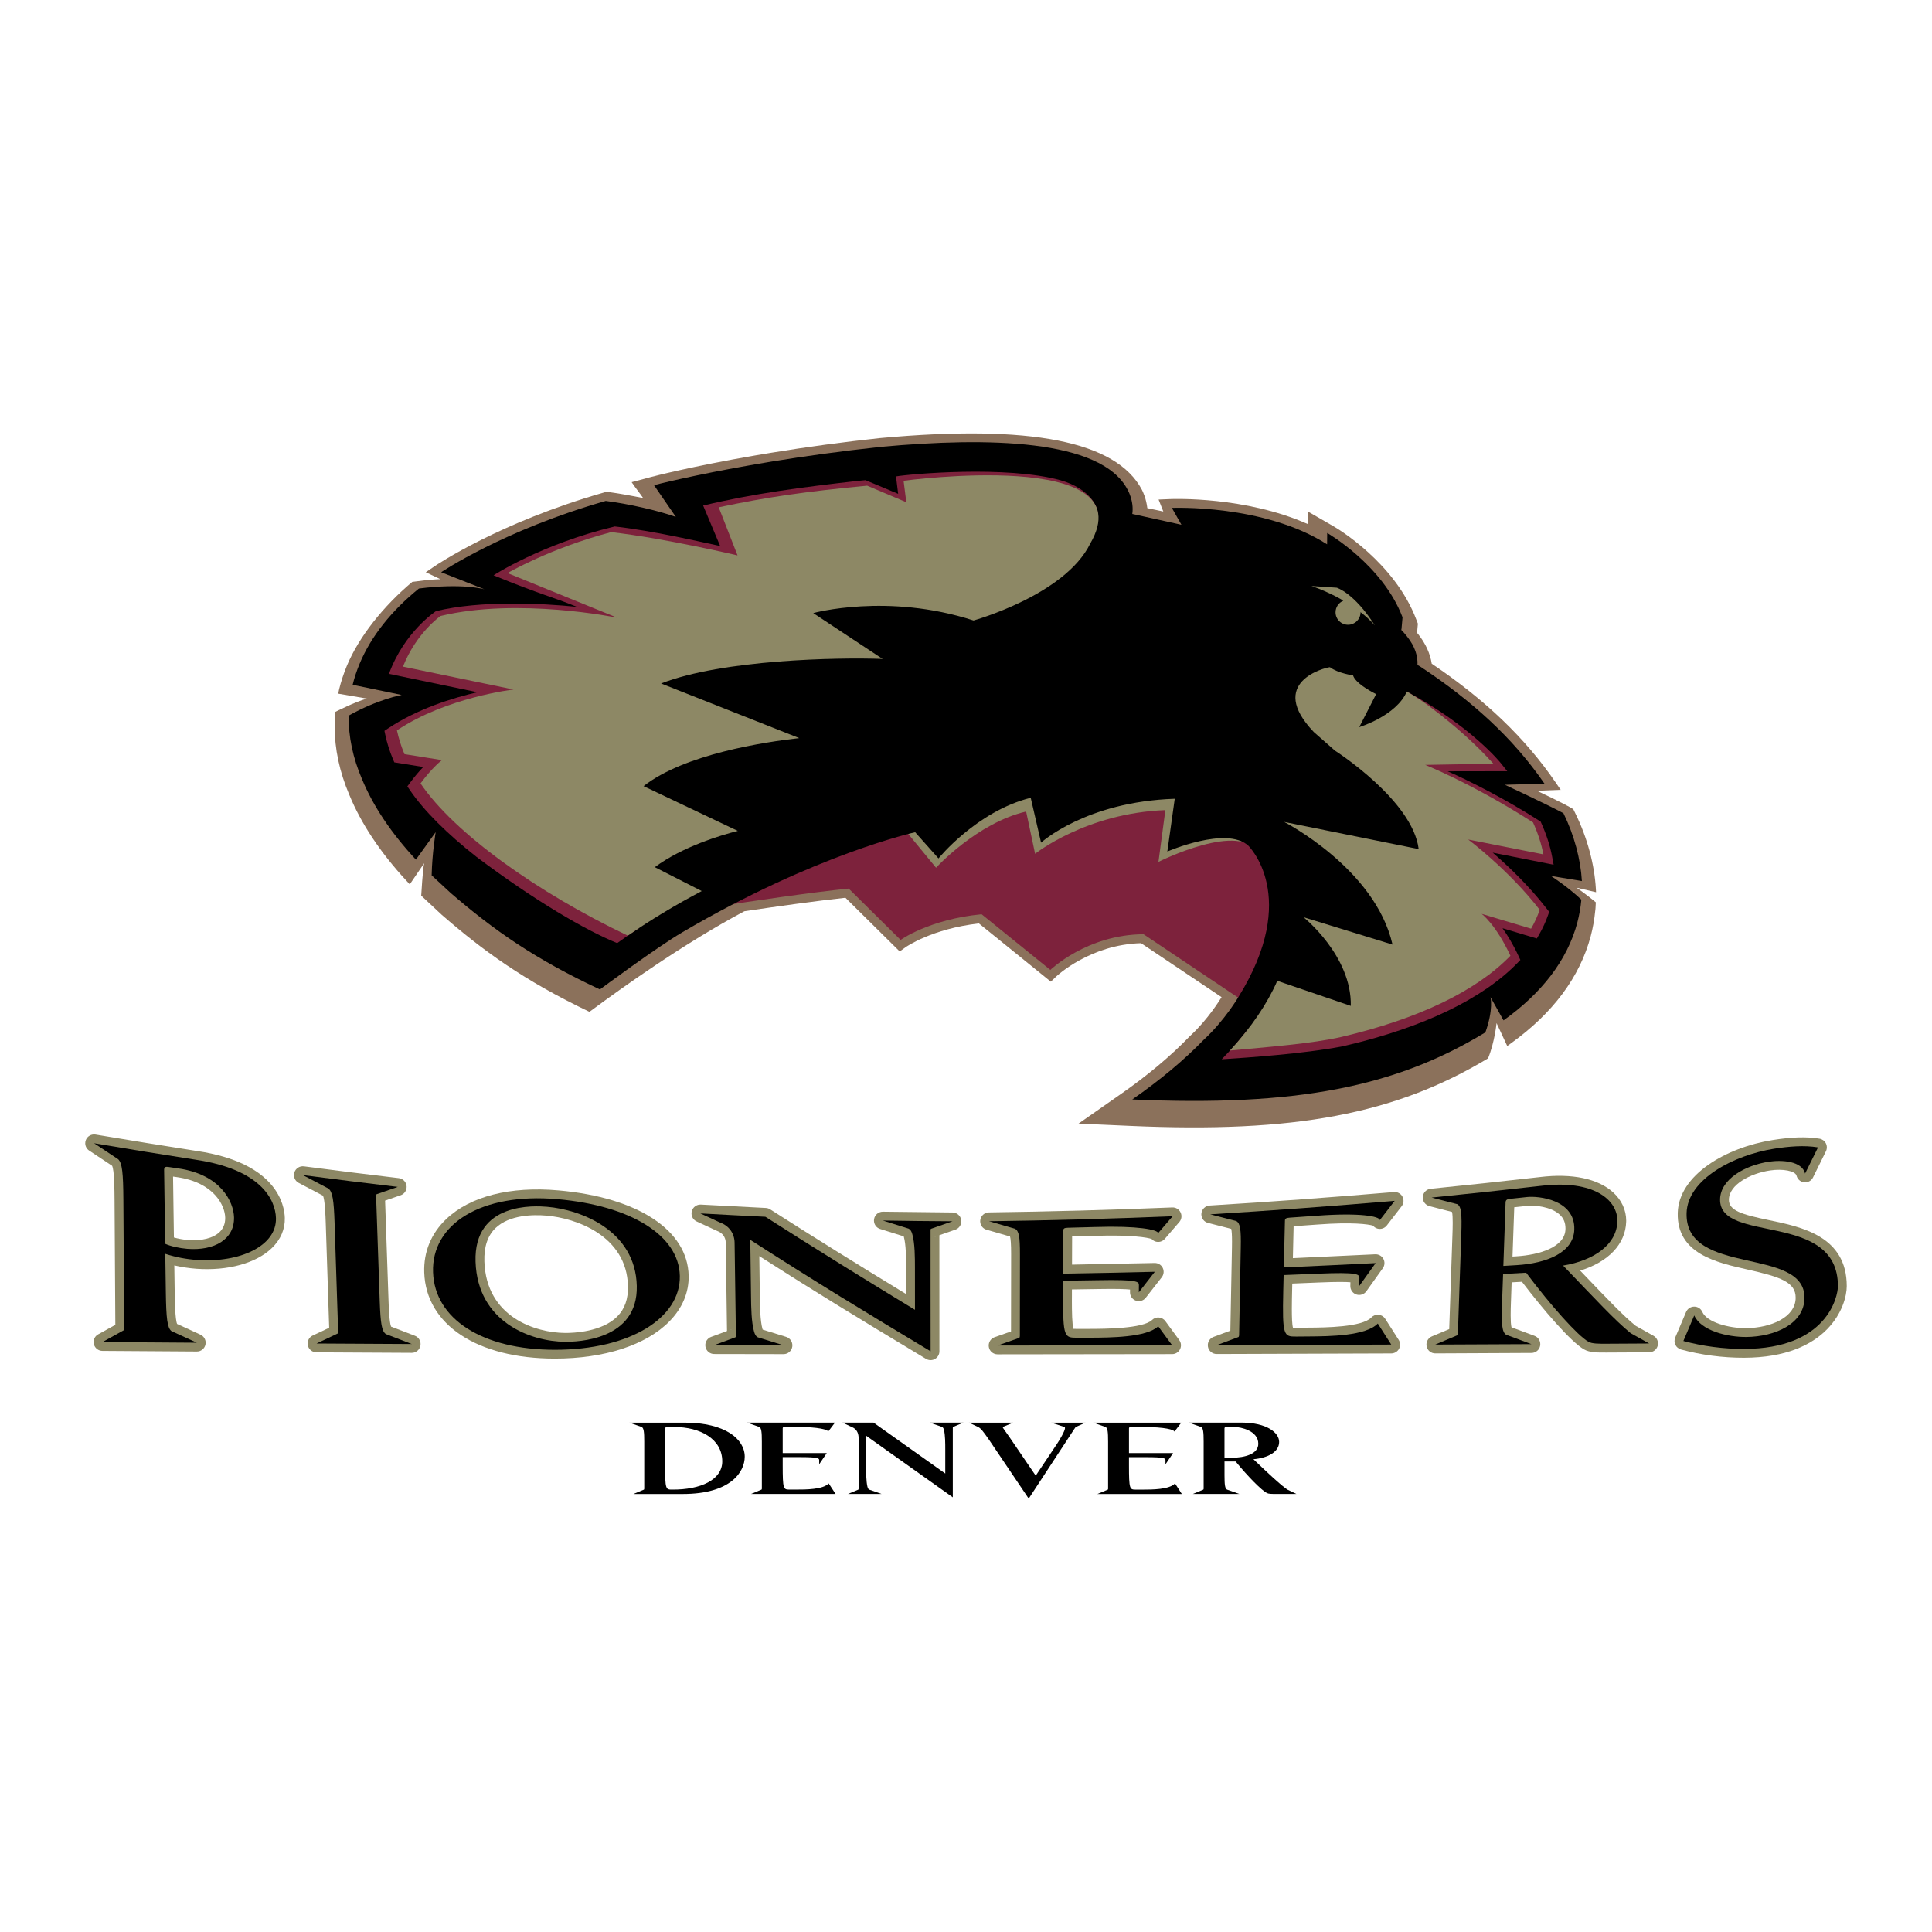 <?xml version="1.0" encoding="utf-8"?>
<!-- Generator: Adobe Illustrator 13.0.0, SVG Export Plug-In . SVG Version: 6.00 Build 14948)  -->
<!DOCTYPE svg PUBLIC "-//W3C//DTD SVG 1.0//EN" "http://www.w3.org/TR/2001/REC-SVG-20010904/DTD/svg10.dtd">
<svg version="1.0" id="Layer_1" xmlns="http://www.w3.org/2000/svg" xmlns:xlink="http://www.w3.org/1999/xlink" x="0px" y="0px"
	 width="192.756px" height="192.756px" viewBox="0 0 192.756 192.756" enable-background="new 0 0 192.756 192.756"
	 xml:space="preserve">
<g>
	<polygon fill-rule="evenodd" clip-rule="evenodd" fill="#FFFFFF" points="0,0 192.756,0 192.756,192.756 0,192.756 0,0 	"/>
	<path fill-rule="evenodd" clip-rule="evenodd" fill="#8B715B" d="M113.92,48.847c0.003,0.006,0.006,0.011,0.01,0.019
		c0.003,0.006,0.009,0.012,0.012,0.018L113.92,48.847L113.92,48.847z"/>
	<path fill-rule="evenodd" clip-rule="evenodd" fill="#8B715B" d="M159.238,89.018l-0.019-0.333
		c-0.141-2.44-0.853-5.083-2.004-7.445l-0.247-0.506c-0.893-0.562-3.636-1.84-3.636-1.84l2.377-0.093l-0.504-0.736
		c-3.055-4.451-6.998-8.225-12.362-11.849c-0.159-1.008-0.596-1.988-1.335-2.923c-0.042-0.053-0.085-0.101-0.128-0.152
		c0.024-0.256,0.082-0.918,0.082-0.918l-0.144-0.375c-2.159-5.757-7.993-9.179-8.24-9.322l-2.601-1.5c0,0-0.006,0.645-0.009,1.255
		c-6.237-2.766-13.4-2.504-13.743-2.489c0,0-0.54,0.024-1.133,0.048l0.471,1.191l-1.595-0.336c-0.116-0.961-0.431-1.622-0.54-1.829
		c-2.566-4.846-11.101-6.536-26.088-5.161l-0.026,0.001c-3.668,0.393-7.337,0.889-10.904,1.473l-1.574,0.264
		c-6.391,1.101-10.196,2.099-10.354,2.14l-1.964,0.525c0.524,0.764,0.747,0.998,1.146,1.578c-0.906-0.182-2.488-0.472-3.303-0.576
		l-0.357-0.045l-0.344,0.099c-10.344,2.97-16.572,7.172-16.831,7.351l-0.849,0.577l1.458,0.693c0,0-0.694,0.024-1.391,0.092
		c-0.22,0.031-1.418,0.176-1.415,0.178c-2.868,2.399-5.325,5.48-6.528,8.378c-0.317,0.767-0.577,1.556-0.771,2.346l-0.086,0.428
		l2.873,0.493c-1.099,0.269-3.209,1.346-3.209,1.346l-0.022,1.203c0,0.075-0.001,0.15-0.001,0.223c0,2.257,0.491,4.552,1.46,6.824
		c1.178,2.87,3.088,5.746,5.677,8.55l0.358,0.388l1.438-2.111c-0.134,0.449-0.3,3.241-0.297,3.238
		c0.061,0.055,2.042,1.906,2.042,1.906l0.025,0.021c4.034,3.507,8.105,6.503,14.719,9.662c3.313-2.463,9.525-6.88,15.452-10.031
		c3.143-0.47,7.249-1.044,10.087-1.347c0.528,0.522,5.414,5.356,5.414,5.356l0.607-0.435c0.027-0.02,2.608-1.83,7.295-2.36
		c0.53,0.429,7.175,5.808,7.175,5.808l0.562-0.537c0.034-0.034,3.366-3.165,8.438-3.302c0.312,0.21,5.092,3.411,8.036,5.384
		c-0.158,0.259-1.381,2.242-3.1,3.831l-0.037,0.034l-0.037,0.036c-1.888,1.96-4.188,3.892-6.836,5.738l-4.258,2.977l5.184,0.23
		c16.352,0.729,26.404-1.165,35.671-6.741c0.667-1.63,0.847-3.517,0.847-3.517l1.066,2.285l0.342-0.245
		c4.215-3.027,6.9-6.632,7.987-10.713c0.22-0.828,0.37-1.685,0.452-2.548c0.016,0.003,0.04-0.455,0.056-0.828
		c-0.767-0.65-1.913-1.457-1.913-1.457L159.238,89.018L159.238,89.018L159.238,89.018z M141.234,64.215c0,0,0.006-0.021,0.009-0.031
		L141.234,64.215L141.234,64.215z"/>
	<path fill-rule="evenodd" clip-rule="evenodd" fill="#8D8865" d="M130.332,58.329l3.458,0.225c0,0,3.51,2.518,3.602,4.182
		l-1.418-1.103c0,0-1.588,2.073-2.633,0.28c-1.048-1.79-0.171-1.978,0.241-1.939C133.582,59.972,130.573,58.402,130.332,58.329
		L130.332,58.329z"/>
	<path fill-rule="evenodd" clip-rule="evenodd" fill="#8D8865" d="M89.299,82.848l4.037,5.109c0,0,4.707-4.302,8.341-5.646
		l0.941,4.435c0,0,6.726-4.435,12.239-4.838l-0.269,5.646c0,0,7.535-4.437,11.57-3.093c0,0-2.556-2.824-8.607-0.672l0.807-4.706
		c0,0-9.555-0.673-13.993,3.362l-0.94-4.035c0,0-7.131,1.747-9.955,6.051l-1.75-2.15L89.299,82.848L89.299,82.848z"/>
	<path fill-rule="evenodd" clip-rule="evenodd" fill="#7D223C" d="M125.519,85.202c1.023,0.902,0.688,1.053,1.062,2.258
		c0.73,2.343,0.079,8.525-2.636,12.35l-9.854-6.601c-5.659,0.037-9.298,3.559-9.298,3.559l-6.858-5.553
		c-5.251,0.509-8.079,2.563-8.079,2.563l-5.183-5.125c-3.683,0.373-9.796,1.267-12.978,1.77c0,0,8.079-5.871,18.829-7.332
		l2.865,3.482c0,0,4.088-4.469,8.988-5.607l0.895,4.217c0,0,5.074-4.062,12.997-4.358l-0.689,5.165
		C115.579,85.988,123.945,81.808,125.519,85.202L125.519,85.202z"/>
	<path fill-rule="evenodd" clip-rule="evenodd" d="M60.435,49.978c2.23,0.281,5.22,0.958,6.992,1.591l-2.178-3.163
		c0,0,3.838-1.006,10.273-2.109c0.522-0.092,1.042-0.178,1.559-0.261c3.135-0.51,6.8-1.025,10.872-1.459
		c10.584-0.965,21.868-0.785,24.531,4.249c0,0,0.681,1.144,0.485,2.448l4.902,1.08l-0.952-1.683c0,0,9.185-0.398,15.486,3.635
		l0.009-1.133c0,0,5.542,3.183,7.518,8.416l-0.104,1.164c0,0-0.013,0.032-0.024,0.09c0.18,0.182,0.376,0.4,0.583,0.665
		c0.794,1.002,1.079,1.955,1.036,2.834c0.088,0.058,0.183,0.111,0.28,0.165c5.136,3.391,9.22,7.081,12.39,11.679l-3.949,0.113
		c0,0,4.271,1.987,5.84,2.836c1.075,2.187,1.714,4.594,1.84,6.769l-3.099-0.513c0.004,0,1.55,0.968,3.046,2.367
		c-0.07,0.773-0.205,1.542-0.406,2.308c-1.008,3.76-3.57,7.032-7.358,9.737l-1.298-2.316c0,0,0.312,1.214-0.511,3.509
		c-8.943,5.451-18.855,7.423-35.234,6.697c2.768-1.921,5.169-3.931,7.136-5.96c2.074-1.907,3.458-4.261,3.458-4.261
		c6.243-10.04,0.978-15.106,0.978-15.106c-2.185-1.967-8.07,0.591-8.07,0.591l0.738-5.263c-8.9,0.293-13.336,4.377-13.336,4.377
		l-1.032-4.475c-5.383,1.338-9.201,6.048-9.201,6.048l-2.328-2.611c0,0-9.972,2.193-23.243,9.989
		c-2.614,1.536-8.209,5.693-8.209,5.693c-6.429-3.001-10.541-5.864-14.912-9.64l-1.876-1.741c0.054-2.297,0.403-4.31,0.403-4.31
		l-1.975,2.743c-2.436-2.624-4.26-5.324-5.378-8.037c-0.903-2.101-1.357-4.224-1.328-6.335c2.935-1.642,5.286-2.059,5.286-2.059
		l-4.89-1.015c0.171-0.701,0.402-1.396,0.689-2.089c1.161-2.778,3.186-5.294,5.921-7.514c4.351-0.565,6.538,0.073,6.538,0.073
		l-4.319-1.699C44.013,57.091,50.186,52.904,60.435,49.978L60.435,49.978L60.435,49.978z M137.166,62.394
		c-2.065-3.253-3.798-3.76-3.798-3.76l-2.522-0.171c0,0,1.341,0.433,2.92,1.308l0.254,0.167c-0.452,0.187-0.771,0.632-0.771,1.15
		c0,0.688,0.56,1.245,1.247,1.245s1.246-0.557,1.246-1.245c0-0.006-0.003-0.012-0.003-0.019
		C136.249,61.466,136.734,61.905,137.166,62.394L137.166,62.394z"/>
	<path fill-rule="evenodd" clip-rule="evenodd" fill="#7D223C" d="M42.229,76.522c-0.379,0.391-0.841,0.919-1.347,1.609
		l-0.238,0.324l0.225,0.333c1.411,2.089,3.737,4.398,6.673,6.705c5.816,4.38,10.939,7.35,14.034,8.602
		c0.698-0.504,1.416-1,2.154-1.487h0.002L44.771,78.545l2.288-3.766l-5.786-1.074l13.991-5.245L42.08,65.906l2.556-3.228
		l18.97-0.672L53.515,57.03l7.13-2.554l13.588,2.017l-0.941-5.243l12.511-1.615l6.382,2.969l-0.867-3.91l13.858,2.016
		c0,0,2.413,5.565,4.249,1.289c0.534-1.25-0.703-3.265-3.617-4.084c-5.44-1.5-15.097-0.614-16.414-0.382l0.214,1.735l-3.257-1.362
		l-0.752,0.07c-5.649,0.639-10.456,1.266-15.446,2.462l1.695,4.035c-1.925-0.398-6.521-1.494-10.514-1.949
		c-7.313,1.753-12.092,4.874-12.092,4.874c4.786,1.96,5.786,2.115,8.324,3.148c-3.605-0.37-9.604-0.654-14.069,0.426
		c0,0-3.147,2.039-4.69,6.258l8.824,1.834c-2.441,0.561-5.979,1.642-8.955,3.638l-0.32,0.215l0.08,0.377
		c0.173,0.828,0.437,1.66,0.781,2.474l0.124,0.292L42.229,76.522L42.229,76.522z"/>
	<path fill-rule="evenodd" clip-rule="evenodd" fill="#8D8865" d="M40.204,66.51l11.026,2.282c0,0-6.689,0.77-11.626,4.079
		c0.167,0.789,0.417,1.579,0.75,2.369l3.737,0.596c0,0-0.964,0.729-2.134,2.326c3.347,4.96,11.658,10.89,20.679,15.189
		c2.272-1.57,4.745-3.061,7.376-4.449l-4.681-2.384c2.769-2.051,6.574-3.185,8.279-3.618l-9.401-4.466
		c4.055-3.188,12.016-4.399,15.532-4.793L65.954,68.19c6.182-2.402,17.673-2.609,22.106-2.447l-6.922-4.577
		c0,0,7.411-2.038,15.992,0.739c0,0,9.125-2.532,11.636-7.662c5.571-9.561-18.616-6.276-18.616-6.276l0.273,2.138l-3.904-1.649
		c-6.259,0.598-9.968,1.133-14.812,2.156l1.877,4.8c0,0-7.218-1.706-12.608-2.324c-6.077,1.599-10.34,4.087-10.34,4.087
		l10.923,4.446c0,0-9.879-2.03-17.604-0.165C43.955,61.457,41.549,63.118,40.204,66.51L40.204,66.51z"/>
	<path fill-rule="evenodd" clip-rule="evenodd" fill="#7D223C" d="M149.906,92.61c0.482,0.674,1.048,1.59,1.616,2.81l0.164,0.356
		l-0.274,0.282c-3.467,3.583-9.377,6.435-17.091,8.245c-0.165,0.039-0.336,0.076-0.504,0.114c-3.837,0.716-9.142,1.086-11.928,1.268
		c0.919-0.939,1.744-1.88,2.48-2.821l10.804-0.521l9.011-3.496l5.248-3.497l-2.825-4.689l5.65,0.254l-7.666-7.933l6.86-0.403
		l-11.303-6.723l5.651-1.211l-5.785-3.228l0.342-2.42c6.467,3.483,9.365,7.125,9.365,7.125l0.657,0.82l-5.948,0.01
		c2.114,0.929,5.682,2.713,9.134,4.929l0.144,0.09l0.07,0.156c0.504,1.12,0.867,2.236,1.072,3.314l0.155,0.834l-6.081-1.205
		c1.479,1.275,3.616,3.288,5.449,5.662l0.189,0.244l-0.101,0.293c-0.235,0.675-0.538,1.338-0.904,1.976l-0.227,0.391L149.906,92.61
		L149.906,92.61z"/>
	<path fill-rule="evenodd" clip-rule="evenodd" fill="#8D8865" d="M153.617,90.774c-0.223,0.642-0.51,1.27-0.861,1.879l-4.931-1.476
		c0,0,1.402,1.029,2.869,4.179c-3.378,3.494-9.118,6.28-16.81,8.086c-2.877,0.675-7.654,1.043-11.164,1.365
		c2.135-2.332,3.717-4.671,4.716-6.952l7.334,2.501c0.104-5-4.723-8.849-4.723-8.849l8.886,2.734
		c-1.731-7.588-10.812-12.237-10.812-12.237l13.422,2.709c-0.608-4.878-8.349-9.819-8.349-9.819l-2.117-1.862
		c-4.726-4.956,1.124-6.43,1.61-6.466c0.81,0.614,2.307,0.815,2.307,0.815c0.217,0.727,1.576,1.503,2.303,1.87l-1.684,3.293
		c0,0,3.69-1.118,4.744-3.548c1.051,0.588,1.998,1.286,2.327,1.533c2.499,1.872,4.604,3.771,6.308,5.665l-6.799,0.119
		c0,0,4.726,1.87,10.758,5.743c0.486,1.075,0.834,2.138,1.033,3.186l-7.502-1.483C146.482,83.76,150.529,86.781,153.617,90.774
		L153.617,90.774z"/>
	<path fill-rule="evenodd" clip-rule="evenodd" d="M72.06,145.803c0,1.816-2.116,2.835-5.021,2.812c-0.61,0-0.682-0.031-0.682-2.419
		v-3.664c0-0.157,0.091-0.157,0.933-0.157C69.836,142.374,72.06,143.551,72.06,145.803L72.06,145.803L72.06,145.803z
		 M64.029,142.374c0.199,0.125,0.247,0.475,0.247,1.456v4.672c0,0.047-0.006,0.084-0.028,0.114l-1.047,0.437h4.914
		c4.825,0,6.187-2.229,6.187-3.72c0-1.747-1.937-3.395-6.007-3.395h-5.508L64.029,142.374L64.029,142.374z"/>
	<path fill-rule="evenodd" clip-rule="evenodd" d="M109.069,141.938h8.788l-0.682,0.898c-0.018-0.192-0.968-0.46-3.012-0.46h-1.292
		c-0.181,0-0.232,0.033-0.232,0.146v2.453h4.398l-0.757,1.12v-0.402c0-0.191-0.073-0.314-1.974-0.314h-1.668v0.818
		c0,2.386,0.07,2.42,0.682,2.42h0.626c0.969,0,2.725,0,3.284-0.618l0.681,1.056h-8.431l1.048-0.438
		c0.024-0.028,0.027-0.066,0.027-0.11v-4.674c0-0.98-0.046-1.331-0.241-1.454L109.069,141.938L109.069,141.938z"/>
	<path fill-rule="evenodd" clip-rule="evenodd" d="M74.522,141.933h8.787l-0.682,0.896c-0.017-0.188-0.968-0.458-3.012-0.458h-1.292
		c-0.178,0-0.233,0.032-0.233,0.146v2.454h4.398l-0.757,1.119v-0.403c0-0.19-0.072-0.312-1.973-0.312H78.09v0.816
		c0,2.386,0.072,2.422,0.682,2.422h0.626c0.969,0,2.727,0,3.282-0.616l0.684,1.051h-8.43l1.046-0.434
		c0.024-0.03,0.03-0.068,0.03-0.114v-4.672c0-0.979-0.046-1.329-0.245-1.454L74.522,141.933L74.522,141.933z"/>
	<path fill-rule="evenodd" clip-rule="evenodd" d="M84.049,141.936h3.103l7.157,5.077v-2.376c0-0.617,0-1.422-0.127-1.96
		c-0.042-0.16-0.088-0.251-0.176-0.303l-1.242-0.438h3.355l-1.043,0.438c-0.011,0.021-0.015,0.046-0.015,0.078v6.933l-8.645-6.139
		v3.104c0,0.619,0,1.424,0.125,1.961c0.042,0.162,0.09,0.252,0.178,0.304l1.239,0.436h-3.354l1.04-0.436
		c0.012-0.02,0.017-0.044,0.017-0.079v-5.097c0-0.49-0.239-0.903-0.676-1.062L84.049,141.936L84.049,141.936z"/>
	<path fill-rule="evenodd" clip-rule="evenodd" d="M122.168,142.52c0-0.111,0.052-0.146,0.231-0.146h0.788
		c0.559,0,2.353,0.348,2.353,1.671c0,1.008-1.292,1.398-2.728,1.398h-0.645V142.52L122.168,142.52L122.168,142.52z M119.84,142.374
		c0.198,0.125,0.248,0.475,0.248,1.456v4.672c0,0.046-0.007,0.084-0.031,0.114l-1.045,0.434h4.644l-1.24-0.436
		c-0.202-0.123-0.247-0.472-0.247-1.458v-1.344h1.111c1.273,1.558,2.6,2.879,3.119,3.149c0.18,0.088,0.504,0.088,0.897,0.088h2.047
		l-0.907-0.437c-0.754-0.527-1.766-1.489-3.382-3.024c1.491-0.134,2.566-0.751,2.566-1.726c0-0.918-1.222-1.928-3.767-1.928H118.6
		L119.84,142.374L119.84,142.374z"/>
	<path fill-rule="evenodd" clip-rule="evenodd" fill="#8D8865" d="M116.956,120.467c-6.13,0.249-12.285,0.417-18.29,0.496
		c-0.438,0.008-0.807,0.332-0.863,0.764c-0.007,0.04-0.009,0.08-0.009,0.119c0,0.387,0.255,0.736,0.637,0.845
		c0,0,1.942,0.561,2.339,0.674c0.07,0.23,0.11,0.796,0.11,1.72c0,0.012-0.01,6.064-0.01,7.752c-0.188,0.065-1.64,0.575-1.64,0.575
		c-0.354,0.125-0.587,0.462-0.587,0.83c0,0.049,0.003,0.1,0.013,0.149c0.073,0.424,0.439,0.731,0.871,0.731l17.417-0.022
		c0.333,0,0.635-0.187,0.784-0.482c0.153-0.297,0.123-0.649-0.073-0.918l-1.39-1.896c-0.149-0.204-0.381-0.334-0.635-0.357
		c-0.254-0.021-0.504,0.067-0.685,0.243c-0.91,0.875-4.747,0.887-6.191,0.892c-0.024,0-1.298,0.003-1.298,0.003
		c-0.102,0.002-0.251-0.001-0.358-0.009c-0.138-0.414-0.155-1.779-0.155-2.814c0-0.196,0-0.379,0.003-0.541c0,0,0-0.388,0-0.574
		c0.978-0.016,2.603-0.04,2.603-0.04c1.869-0.033,2.765,0.002,3.195,0.05c-0.003,0.101-0.003,0.275-0.003,0.277
		c0,0.376,0.234,0.708,0.589,0.832c0.357,0.124,0.752,0.007,0.983-0.291l1.599-2.046c0.207-0.269,0.241-0.634,0.091-0.936
		c-0.152-0.304-0.467-0.492-0.81-0.485c0,0-6.777,0.135-8.237,0.164c0.003-0.61,0.005-2.186,0.009-2.81
		c0.742-0.021,2.327-0.064,2.327-0.064c3.604-0.114,5.206,0.171,5.605,0.314c0.101,0.114,0.229,0.204,0.385,0.254
		c0.336,0.106,0.703,0.003,0.932-0.265l1.448-1.682c0.229-0.266,0.277-0.642,0.122-0.956
		C117.635,120.647,117.308,120.453,116.956,120.467L116.956,120.467L116.956,120.467z M114.671,123.113
		c0.01,0.075,0.028,0.148,0.056,0.219C114.699,123.268,114.681,123.196,114.671,123.113L114.671,123.113z"/>
	<path fill-rule="evenodd" clip-rule="evenodd" d="M98.678,121.845c6.078-0.081,12.188-0.25,18.315-0.5
		c-0.483,0.563-0.966,1.124-1.445,1.684c-0.033-0.344-2.016-0.749-6.283-0.611c-0.897,0.027-1.796,0.054-2.694,0.073
		c-0.372,0.01-0.482,0.07-0.482,0.268c-0.006,1.438-0.013,2.876-0.019,4.312c3.046-0.049,6.094-0.11,9.146-0.184
		c-0.531,0.685-1.062,1.368-1.595,2.047c0-0.243,0.004-0.482,0.007-0.723c0.003-0.34-0.144-0.558-4.094-0.484
		c-1.154,0.021-2.312,0.039-3.467,0.052c0,0.48,0,0.96-0.003,1.439c-0.016,4.194,0.135,4.252,1.396,4.249
		c0.431,0,0.864-0.003,1.298-0.003c2.001-0.007,5.636-0.022,6.797-1.139c0.464,0.632,0.925,1.264,1.39,1.895
		c-5.808,0.011-11.614,0.02-17.421,0.022c0.722-0.253,1.442-0.507,2.166-0.761c0.049-0.052,0.062-0.119,0.062-0.198
		c0.003-2.72,0.006-5.44,0.009-8.161c0-1.71-0.095-2.321-0.507-2.533C100.392,122.343,99.532,122.093,98.678,121.845L98.678,121.845
		z"/>
	<path fill-rule="evenodd" clip-rule="evenodd" fill="#8D8865" d="M139.071,118.932c-6.128,0.522-12.312,0.975-18.386,1.345
		c-0.434,0.027-0.781,0.364-0.821,0.797c-0.003,0.027-0.006,0.055-0.006,0.082c0,0.398,0.271,0.752,0.662,0.854
		c0,0,1.885,0.482,2.319,0.594c0.052,0.206,0.079,0.623,0.079,1.268c0,0.185-0.003,0.387-0.006,0.608c0,0-0.126,6.563-0.159,8.277
		c-0.593,0.222-1.677,0.627-1.677,0.627c-0.352,0.131-0.574,0.464-0.574,0.825c0,0.052,0.006,0.105,0.015,0.157
		c0.076,0.421,0.443,0.725,0.868,0.725l17.423-0.059c0.324-0.003,0.617-0.177,0.773-0.458c0.152-0.284,0.141-0.625-0.034-0.895
		l-1.347-2.108c-0.146-0.226-0.385-0.372-0.657-0.399c-0.269-0.026-0.534,0.076-0.721,0.271c-0.932,0.975-4.622,1.004-6.194,1.016
		l-1.299,0.011c-0.085,0-0.226,0-0.33-0.006c-0.088-0.306-0.112-1.043-0.112-1.847c0-0.633,0.016-1.303,0.027-1.828
		c0,0,0.013-0.56,0.016-0.727c0.962-0.039,2.65-0.107,2.65-0.107c1.843-0.078,2.729-0.06,3.152-0.021
		c-0.003,0.067-0.009,0.355-0.009,0.355c0,0.008,0,0.018,0,0.026c0,0.378,0.238,0.715,0.599,0.837
		c0.367,0.122,0.77-0.006,0.999-0.32l1.644-2.302c0.195-0.273,0.217-0.634,0.055-0.932c-0.161-0.296-0.479-0.473-0.818-0.457
		c0,0-6.699,0.314-8.211,0.385c0.024-1.029,0.058-2.545,0.073-3.184c0.712-0.052,2.396-0.17,2.396-0.17
		c3.476-0.26,5.086-0.027,5.528,0.112c0.106,0.134,0.25,0.235,0.422,0.288c0.351,0.105,0.729-0.016,0.953-0.306l1.484-1.923
		c0.211-0.274,0.241-0.651,0.073-0.958S139.42,118.902,139.071,118.932L139.071,118.932L139.071,118.932z M136.787,121.788
		c0.006,0.073,0.023,0.146,0.049,0.214C136.811,121.938,136.793,121.867,136.787,121.788L136.787,121.788z"/>
	<path fill-rule="evenodd" clip-rule="evenodd" d="M120.741,121.155c6.14-0.375,12.276-0.824,18.406-1.346
		c-0.494,0.644-0.986,1.281-1.48,1.92c-0.024-0.378-1.995-0.754-6.275-0.435c-0.9,0.066-1.802,0.129-2.7,0.19
		c-0.378,0.024-0.491,0.095-0.494,0.309c-0.037,1.552-0.073,3.105-0.11,4.656c3.055-0.132,6.109-0.276,9.161-0.43
		c-0.55,0.771-1.097,1.536-1.644,2.295c0.009-0.266,0.015-0.531,0.024-0.797c0.01-0.376-0.131-0.612-4.087-0.443
		c-1.158,0.051-2.315,0.097-3.473,0.141c-0.013,0.517-0.022,1.035-0.037,1.552c-0.104,4.53,0.042,4.593,1.304,4.583
		c0.435-0.003,0.868-0.007,1.299-0.011c2.004-0.015,5.639-0.047,6.827-1.29c0.449,0.697,0.898,1.396,1.344,2.1
		c-5.807,0.024-11.613,0.043-17.423,0.06c0.727-0.27,1.454-0.542,2.181-0.813c0.049-0.056,0.063-0.128,0.063-0.214
		c0.056-2.895,0.11-5.792,0.165-8.686c0.037-1.822-0.052-2.469-0.461-2.676C122.467,121.599,121.605,121.375,120.741,121.155
		L120.741,121.155z"/>
	<path fill-rule="evenodd" clip-rule="evenodd" fill="#8D8865" d="M29.372,116.971c-0.028,0.09-0.042,0.179-0.042,0.269
		c0,0.317,0.173,0.62,0.469,0.776c0,0,2.152,1.133,2.413,1.271c0.206,0.347,0.266,2.082,0.288,2.746c0,0,0.322,9.825,0.342,10.439
		c-0.567,0.271-1.645,0.775-1.645,0.775c-0.313,0.148-0.504,0.46-0.504,0.796c0,0.063,0.006,0.128,0.021,0.192
		c0.089,0.4,0.446,0.686,0.856,0.688l9.508,0.051c0.425,0.003,0.79-0.3,0.868-0.718c0.01-0.055,0.015-0.108,0.015-0.162
		c0-0.36-0.222-0.69-0.567-0.824c0,0-2.035-0.779-2.373-0.911c-0.178-0.394-0.236-2.001-0.255-2.547c0,0-0.322-9.323-0.345-10.025
		c0.604-0.208,1.552-0.535,1.552-0.535c0.358-0.121,0.596-0.458,0.596-0.83c0-0.032-0.002-0.064-0.006-0.095
		c-0.042-0.408-0.361-0.733-0.77-0.782c-3.147-0.373-6.331-0.77-9.466-1.179C29.905,116.31,29.5,116.564,29.372,116.971
		L29.372,116.971L29.372,116.971z M32.277,119.319c0.005,0.003,0.082,0.045,0.082,0.045
		C32.321,119.344,32.298,119.332,32.277,119.319L32.277,119.319z"/>
	<path fill-rule="evenodd" clip-rule="evenodd" d="M30.214,117.239c3.143,0.409,6.302,0.804,9.476,1.179
		c-0.707,0.242-1.413,0.484-2.118,0.73c-0.041,0.06-0.05,0.141-0.046,0.241c0.121,3.482,0.24,6.968,0.361,10.451
		c0.077,2.198,0.2,2.983,0.619,3.265c0.859,0.334,1.718,0.662,2.578,0.989c-3.173-0.017-6.341-0.033-9.505-0.052
		c0.702-0.336,1.404-0.666,2.106-0.994c0.046-0.067,0.054-0.154,0.05-0.262c-0.117-3.594-0.236-7.188-0.354-10.782
		c-0.075-2.269-0.199-3.087-0.615-3.423C31.913,118.141,31.062,117.691,30.214,117.239L30.214,117.239z"/>
	<path fill-rule="evenodd" clip-rule="evenodd" fill="#8D8865" d="M69.02,120.852c-0.019,0.07-0.027,0.143-0.027,0.214
		c0,0.334,0.191,0.649,0.506,0.796l1.978,0.916c0.023,0.013,0.043,0.021,0.067,0.029c0.541,0.197,0.857,0.631,0.865,1.19
		c0,0,0.117,8.24,0.125,8.798c-0.607,0.225-1.589,0.589-1.589,0.589c-0.35,0.129-0.576,0.46-0.576,0.825
		c0,0.051,0.004,0.103,0.015,0.154c0.075,0.42,0.439,0.725,0.866,0.728l6.924,0.012c0.436,0.003,0.806-0.315,0.873-0.747
		c0.005-0.044,0.009-0.088,0.009-0.133c0-0.379-0.248-0.725-0.621-0.842c0,0-1.967-0.607-2.34-0.724
		c-0.006-0.018-0.016-0.041-0.016-0.041c-0.238-0.843-0.257-2.262-0.271-3.301c0-0.001-0.03-2.33-0.05-3.99
		c2.605,1.666,5.18,3.283,7.668,4.813c2.601,1.6,5.449,3.327,8.966,5.438c0.272,0.162,0.611,0.168,0.887,0.011
		s0.447-0.449,0.447-0.765c0,0-0.003-10.835-0.004-11.584c0.614-0.21,1.602-0.557,1.602-0.557c0.357-0.126,0.586-0.462,0.586-0.83
		c0-0.048-0.004-0.096-0.012-0.145c-0.068-0.42-0.434-0.731-0.863-0.736l-6.945-0.078c-0.438-0.003-0.815,0.312-0.884,0.744
		c-0.008,0.047-0.011,0.093-0.011,0.139c0,0.379,0.242,0.723,0.614,0.839c0,0,1.976,0.618,2.354,0.737
		c0.003,0.007,0.007,0.021,0.007,0.021c0.229,0.801,0.23,2.163,0.231,3.157c0,0.003,0,1.406,0.002,2.579
		c-4.798-2.92-9.262-5.7-13.565-8.452c-0.13-0.082-0.282-0.131-0.434-0.137l-6.482-0.337
		C69.501,120.163,69.122,120.44,69.02,120.852L69.02,120.852L69.02,120.852z M73.083,132.592c0,0-0.209,0.079-0.269,0.101
		C72.875,132.654,72.956,132.64,73.083,132.592L73.083,132.592L73.083,132.592z M93.429,123.343
		c-0.063,0.033-0.144,0.05-0.265,0.092C93.165,123.435,93.373,123.364,93.429,123.343L93.429,123.343z"/>
	<path fill-rule="evenodd" clip-rule="evenodd" d="M69.874,121.062c2.164,0.122,4.328,0.234,6.49,0.337
		c5.005,3.201,9.977,6.282,14.923,9.281c-0.001-1.382-0.001-2.763-0.003-4.145c-0.001-1.077-0.001-2.483-0.264-3.404
		c-0.085-0.3-0.187-0.458-0.366-0.55c-0.859-0.27-1.717-0.536-2.577-0.808c2.322,0.039,4.642,0.063,6.955,0.076
		c-0.718,0.252-1.438,0.502-2.156,0.753c-0.023,0.033-0.034,0.078-0.034,0.135c0.001,2.014,0.001,4.025,0.001,6.042
		c0.002,2.013,0.005,4.028,0.005,6.042c-2.978-1.789-5.962-3.591-8.959-5.433c-2.997-1.844-6.008-3.74-9.032-5.687
		c0.026,1.872,0.049,3.748,0.072,5.622c0.014,1.116,0.033,2.576,0.304,3.531c0.09,0.314,0.193,0.478,0.376,0.572
		c0.855,0.268,1.71,0.532,2.566,0.794c-2.308-0.004-4.615-0.009-6.924-0.014c0.712-0.266,1.425-0.528,2.137-0.789
		c0.026-0.036,0.036-0.086,0.034-0.147c-0.022-1.546-0.043-3.096-0.065-4.643c-0.022-1.549-0.043-3.096-0.067-4.646
		c-0.013-0.893-0.523-1.668-1.444-2.006C71.188,121.675,70.532,121.371,69.874,121.062L69.874,121.062z"/>
	<path fill-rule="evenodd" clip-rule="evenodd" fill="#8D8865" d="M44.528,121.619c-1.512,1.434-2.274,3.283-2.202,5.348
		c0.182,5.207,5.29,8.576,13.012,8.582c4.955,0.006,9.127-1.349,11.448-3.715c1.289-1.311,1.953-2.885,1.92-4.548
		c-0.089-4.555-5.063-7.818-12.983-8.52C50.897,118.339,46.919,119.352,44.528,121.619L44.528,121.619L44.528,121.619z
		 M56.389,132.989L56.389,132.989c-2.904-0.016-7.872-1.536-8.062-7.125c-0.05-1.465,0.327-2.592,1.12-3.347
		c1.394-1.327,3.762-1.344,5.052-1.236c2.971,0.247,8.034,2.01,8.152,7.037c0.03,1.273-0.313,2.261-1.055,3.015
		C60.066,132.888,57.225,132.993,56.389,132.989L56.389,132.989z"/>
	<path fill-rule="evenodd" clip-rule="evenodd" d="M56.384,133.87c-3.395-0.02-8.731-1.928-8.938-7.977
		c-0.206-6,5.966-5.587,7.125-5.491c3.435,0.286,8.831,2.393,8.96,7.895C63.661,133.759,57.529,133.876,56.384,133.87L56.384,133.87
		L56.384,133.87z M55.338,134.669c7.569,0.006,12.57-3.207,12.488-7.366c-0.08-4.052-4.896-7.015-12.182-7.659
		c-7.657-0.678-12.607,2.492-12.438,7.291C43.369,131.617,48.152,134.663,55.338,134.669L55.338,134.669z"/>
	<path fill-rule="evenodd" clip-rule="evenodd" fill="#8D8865" d="M8.566,113.737c-0.042,0.105-0.062,0.216-0.062,0.325
		c0,0.285,0.14,0.562,0.391,0.73c0,0,2.042,1.356,2.286,1.515c0.228,0.397,0.242,2.493,0.248,3.403c0,0,0.075,11.992,0.079,12.469
		c-0.527,0.29-1.715,0.95-1.715,0.95c-0.285,0.157-0.453,0.455-0.453,0.768c0,0.072,0.008,0.146,0.027,0.219
		c0.1,0.388,0.449,0.659,0.85,0.663l9.417,0.063c0.416,0.005,0.774-0.284,0.864-0.688c0.014-0.064,0.021-0.128,0.021-0.19
		c0-0.339-0.197-0.655-0.516-0.802c0,0-2.001-0.919-2.333-1.071c-0.2-0.442-0.229-2.391-0.241-3.146c0,0-0.033-2.33-0.038-2.693
		c0.718,0.164,1.458,0.28,2.215,0.336c3.126,0.22,5.932-0.55,7.507-2.059c0.885-0.847,1.335-1.895,1.303-3.024
		c-0.037-1.268-0.777-5.495-8.777-6.672c-3.38-0.528-6.781-1.079-10.102-1.637C9.125,113.125,8.719,113.352,8.566,113.737
		L8.566,113.737L8.566,113.737z M17.308,120.432c0,0-0.029-2.159-0.042-3.045c0.207,0.028,0.393,0.057,0.393,0.057
		c3.739,0.535,4.781,2.869,4.809,4.03c0,0.021,0,0.042,0,0.063c0,0.566-0.192,1.039-0.574,1.399
		c-0.639,0.604-1.787,0.889-3.149,0.78c-0.477-0.038-0.983-0.133-1.394-0.25C17.339,122.619,17.308,120.432,17.308,120.432
		L17.308,120.432L17.308,120.432z M11.907,131.957c0,0-0.109,0.061-0.124,0.069C11.82,132.004,11.858,131.984,11.907,131.957
		L11.907,131.957L11.907,131.957z M17.474,132.002c0.05,0.021,0.076,0.034,0.102,0.048
		C17.568,132.045,17.474,132.002,17.474,132.002L17.474,132.002z"/>
	<path fill-rule="evenodd" clip-rule="evenodd" d="M16.374,116.746c-0.003-0.295,0.102-0.368,0.456-0.314
		c0.319,0.047,0.639,0.093,0.957,0.141c4.244,0.606,5.524,3.343,5.562,4.88c0.054,2.178-1.938,3.361-4.675,3.143
		c-0.755-0.061-1.654-0.253-2.195-0.504C16.442,121.643,16.408,119.194,16.374,116.746L16.374,116.746L16.374,116.746z
		 M11.799,115.664c0.395,0.396,0.493,1.358,0.51,4.04c0.026,4.237,0.054,8.478,0.08,12.717c0.001,0.122-0.011,0.228-0.057,0.307
		c-0.704,0.386-1.407,0.776-2.111,1.17c3.133,0.023,6.273,0.046,9.416,0.066c-0.848-0.384-1.692-0.771-2.537-1.164
		c-0.409-0.333-0.519-1.254-0.555-3.843c-0.019-1.286-0.036-2.573-0.055-3.862c1.046,0.344,2.127,0.539,3.175,0.612
		c4.262,0.301,7.946-1.395,7.866-4.179c-0.053-1.863-1.542-4.872-8.024-5.825c-3.401-0.53-6.776-1.075-10.12-1.641
		C10.188,114.602,10.992,115.135,11.799,115.664L11.799,115.664z"/>
	<path fill-rule="evenodd" clip-rule="evenodd" fill="#8D8865" d="M153.639,117.435c0.003,0,0.006,0,0.01,0
		c-3.632,0.413-7.301,0.806-10.905,1.17c-0.425,0.042-0.758,0.382-0.791,0.809c0,0.022-0.003,0.044-0.003,0.068
		c0,0.397,0.271,0.751,0.663,0.853c0,0,1.795,0.463,2.257,0.582c0.052,0.228,0.067,0.648,0.067,1.083
		c0,0.445-0.016,0.893-0.024,1.123c0,0-0.303,8.859-0.324,9.482c-0.571,0.241-1.734,0.729-1.734,0.729
		c-0.33,0.141-0.538,0.465-0.538,0.814c0,0.058,0.003,0.117,0.016,0.177c0.085,0.411,0.446,0.704,0.867,0.704l9.595-0.046
		c0.428-0.001,0.794-0.307,0.867-0.727c0.009-0.052,0.012-0.104,0.012-0.152c0-0.364-0.223-0.696-0.573-0.825
		c0,0-1.909-0.709-2.298-0.853c-0.063-0.219-0.085-0.696-0.085-1.194c0-0.469,0.015-0.94,0.024-1.186c0,0,0.063-1.783,0.073-2.105
		c0.467-0.026,0.696-0.04,1.029-0.057c2.132,2.8,4.884,5.998,6.186,6.741c0.568,0.327,1.325,0.322,2.288,0.317l4.222-0.023
		c0.399-0.002,0.748-0.272,0.849-0.66c0.019-0.073,0.027-0.146,0.027-0.22c0-0.314-0.165-0.609-0.449-0.768
		c0,0-1.634-0.916-1.771-0.992c-1.21-0.978-2.752-2.594-5.082-5.027c0,0-0.267-0.278-0.462-0.483
		c2.798-0.854,4.521-2.636,4.591-4.865c0.003-0.037,0.003-0.076,0.003-0.113c0-1.059-0.457-2.058-1.301-2.825
		C159.437,117.589,156.846,117.047,153.639,117.435L153.639,117.435L153.639,117.435z M151.092,119.999c0,0.002,0,0.002,0,0.002
		V119.999L151.092,119.999L151.092,119.999z M152.436,120.304c0.626-0.067,2.29,0.061,3.18,0.884
		c0.385,0.355,0.571,0.808,0.571,1.378c0,0.03-0.003,0.06-0.003,0.09c-0.059,1.766-2.575,2.548-4.912,2.689
		c0,0-0.22,0.014-0.369,0.021c0.033-0.932,0.152-4.255,0.174-4.917C151.544,120.399,152.436,120.304,152.436,120.304
		L152.436,120.304z"/>
	<path fill-rule="evenodd" clip-rule="evenodd" d="M150.212,119.971c0.009-0.245,0.122-0.327,0.491-0.367
		c0.547-0.058,1.091-0.116,1.638-0.175c1.148-0.126,4.826,0.248,4.726,3.257c-0.08,2.295-2.773,3.357-5.739,3.537
		c-0.446,0.029-0.893,0.054-1.339,0.08C150.065,124.191,150.138,122.081,150.212,119.971L150.212,119.971L150.212,119.971z
		 M145.389,120.14c0.403,0.222,0.477,0.949,0.405,3.014c-0.112,3.277-0.223,6.554-0.338,9.829c-0.003,0.099-0.019,0.18-0.067,0.241
		c-0.73,0.312-1.463,0.62-2.196,0.925c3.201-0.014,6.399-0.029,9.598-0.044c-0.844-0.315-1.684-0.63-2.526-0.937
		c-0.406-0.262-0.479-1.016-0.406-3.15c0.036-0.971,0.07-1.941,0.104-2.913c0.767-0.041,1.534-0.084,2.301-0.124
		c2.511,3.345,5.149,6.277,6.203,6.882c0.363,0.21,1.029,0.205,1.846,0.202c1.404-0.01,2.812-0.019,4.221-0.024
		c-0.613-0.347-1.228-0.69-1.839-1.029c-1.515-1.218-3.534-3.4-6.744-6.745c3.079-0.504,5.342-2.1,5.412-4.39
		c0.067-2.156-2.36-4.204-7.614-3.565c-3.629,0.41-7.268,0.802-10.914,1.17C143.684,119.697,144.536,119.919,145.389,120.14
		L145.389,120.14z"/>
	<path fill-rule="evenodd" clip-rule="evenodd" fill="#8D8865" d="M176.854,113.742L176.854,113.742
		c-4.631,0.734-9.368,3.468-9.466,7.272c-0.101,4.064,3.83,4.948,6.992,5.655c3.253,0.732,4.786,1.248,4.774,2.818
		c-0.013,1.949-2.484,2.997-4.922,3.022c-1.763,0.02-3.943-0.594-4.393-1.622c-0.14-0.322-0.458-0.528-0.809-0.526
		c-0.354,0.002-0.673,0.212-0.81,0.535l-1.082,2.548c-0.101,0.234-0.095,0.502,0.016,0.729c0.113,0.23,0.317,0.4,0.562,0.468
		c1.998,0.544,4.17,0.828,6.287,0.823c8.406-0.016,10.248-5.161,10.248-7.144c0-4.979-4.478-5.905-7.744-6.582
		c-2.745-0.57-4.038-0.959-4.013-2.066c0.03-1.488,2.142-2.602,4.111-2.897c1.286-0.192,2.517,0.052,2.636,0.522
		c0.089,0.357,0.392,0.624,0.758,0.662c0.369,0.04,0.721-0.152,0.886-0.483l1.289-2.617c0.122-0.25,0.119-0.54-0.006-0.789
		c-0.129-0.247-0.366-0.42-0.642-0.464C180.251,113.394,178.766,113.437,176.854,113.742L176.854,113.742z"/>
	<path fill-rule="evenodd" clip-rule="evenodd" d="M180.095,117.084c-0.312-1.258-2.325-1.373-3.62-1.18
		c-2.3,0.346-4.82,1.702-4.862,3.748c-0.095,4.496,11.757,1.112,11.757,8.669c0,1.032-1.072,6.25-9.369,6.262
		c-2.033,0.007-4.142-0.271-6.051-0.791c0.364-0.846,0.725-1.694,1.085-2.55c0.666,1.525,3.323,2.171,5.211,2.15
		c2.844-0.032,5.773-1.312,5.789-3.898c0.036-5.172-11.926-2.107-11.764-8.456c0.085-3.383,4.698-5.788,8.721-6.429
		c1.472-0.231,3.006-0.366,4.393-0.134C180.956,115.349,180.528,116.221,180.095,117.084L180.095,117.084z"/>
	<path fill-rule="evenodd" clip-rule="evenodd" d="M96.661,141.938h4.43l-1.058,0.438c0,0.002,0,0.008,0,0.011
		c0,0.056,0.321,0.471,0.697,1.02l2.603,3.82l2.132-3.183c0.217-0.325,0.791-1.266,0.791-1.568c0-0.043-0.016-0.076-0.04-0.1
		l-1.341-0.438h3.424l-0.979,0.438c-0.037,0.042-0.083,0.107-0.149,0.213l-4.537,6.923l-3.964-5.872
		c-0.566-0.816-0.82-1.14-1.07-1.262L96.661,141.938L96.661,141.938z"/>
</g>
</svg>
